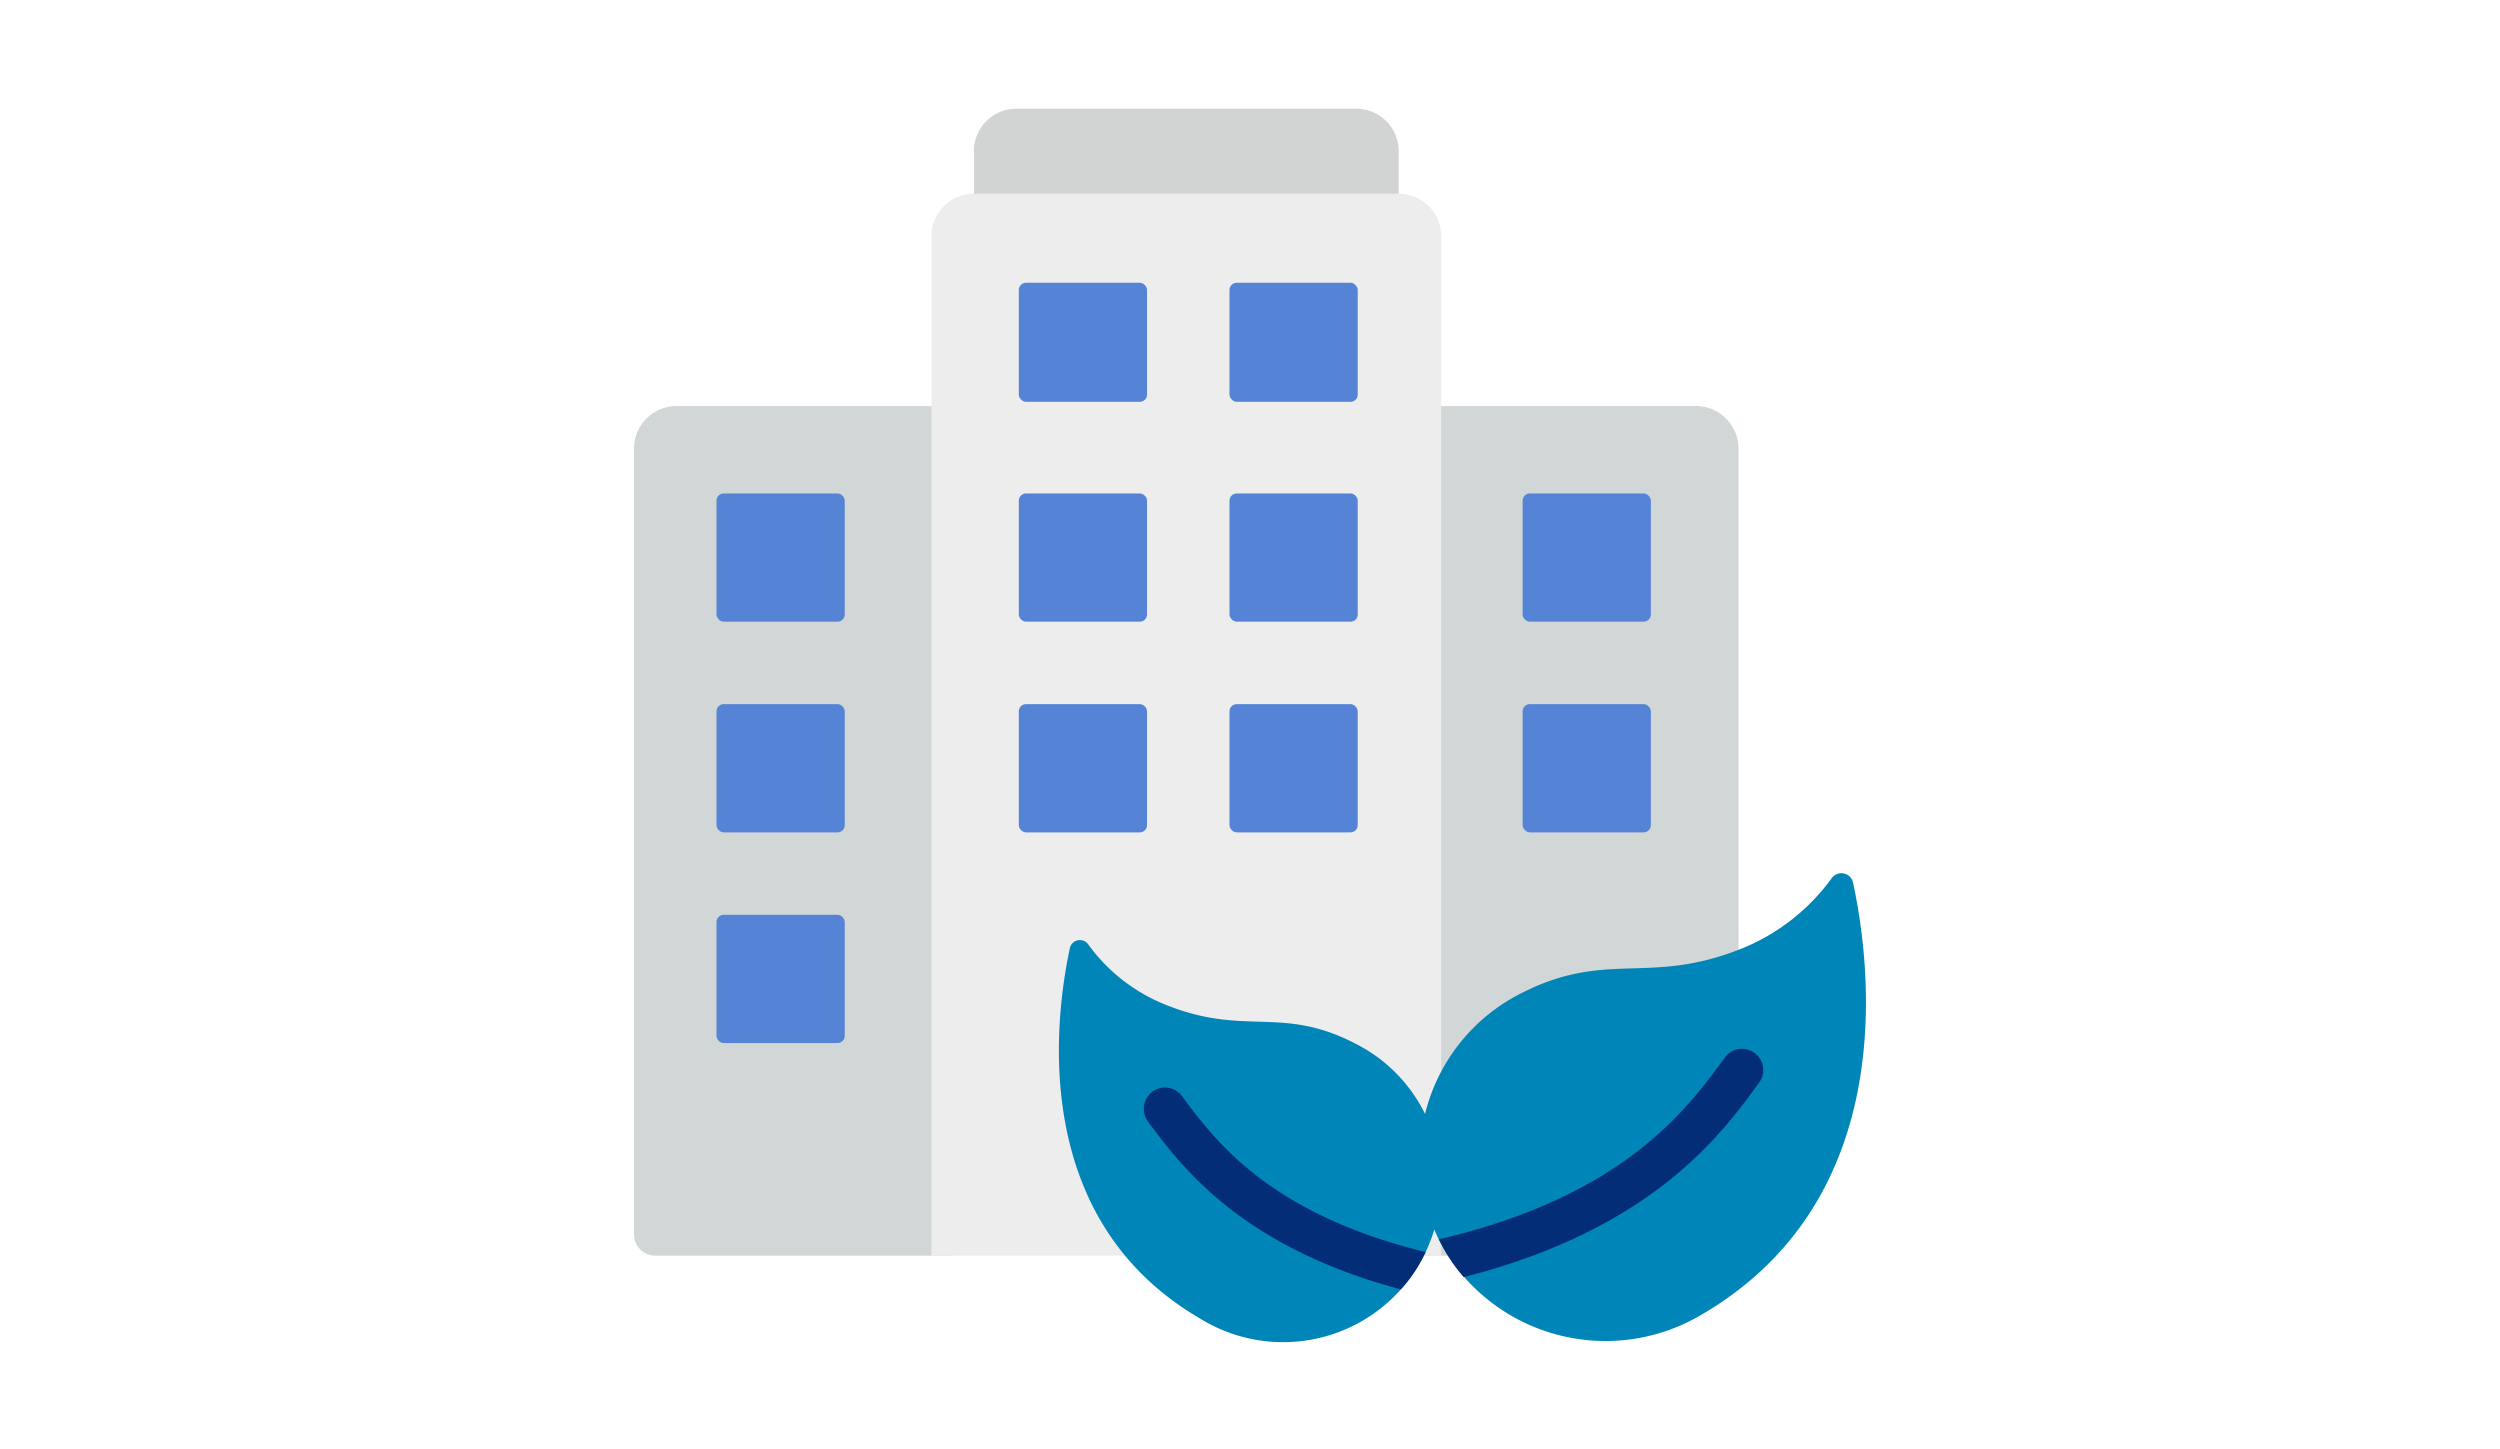 <svg xmlns="http://www.w3.org/2000/svg" width="345" height="200" viewBox="0 0 345 200"><g id="Group_332" data-name="Group 332" transform="translate(-5668 -10221)"><rect id="Rectangle_3562" data-name="Rectangle 3562" width="345" height="200" transform="translate(5668 10221)" fill="#fff"></rect><g id="empresa" transform="translate(5755.5 10236)"><path id="Path_4174" data-name="Path 4174" d="M44.967,15H6.862A5.88,5.88,0,0,0,1,20.862V129.315a2.931,2.931,0,0,0,2.931,2.931H44.967Z" transform="translate(-1 26.036)" fill="#d1d6d6"></path><path id="Path_4175" data-name="Path 4175" d="M38,15H76.1a5.88,5.88,0,0,1,5.862,5.862V132.246H38Z" transform="translate(70.453 26.036)" fill="#d1d6d6"></path><path id="Path_4176" data-name="Path 4176" d="M22.862,1h46.9a5.862,5.862,0,0,1,5.862,5.862v8.793H17V6.862A5.862,5.862,0,0,1,22.862,1Z" transform="translate(29.898 -1)" fill="#d2d3d3"></path><path id="Path_4177" data-name="Path 4177" d="M15,151.558V10.862A5.88,5.88,0,0,1,20.862,5H79.485a5.88,5.88,0,0,1,5.862,5.862v140.7Z" transform="translate(26.036 6.725)" fill="#ededed"></path><rect id="Rectangle_3537" data-name="Rectangle 3537" width="17.698" height="17.698" rx="1" transform="translate(11.377 53.094)" fill="#5583d6"></rect><rect id="Rectangle_3538" data-name="Rectangle 3538" width="17.698" height="17.698" rx="1" transform="translate(11.377 82.169)" fill="#5583d6"></rect><rect id="Rectangle_3539" data-name="Rectangle 3539" width="17.698" height="17.698" rx="1" transform="translate(11.377 111.245)" fill="#5583d6"></rect><rect id="Rectangle_3540" data-name="Rectangle 3540" width="17.698" height="17.698" rx="1" transform="translate(140.32 70.792) rotate(180)" fill="#5583d6"></rect><rect id="Rectangle_3541" data-name="Rectangle 3541" width="17.698" height="17.698" rx="1" transform="translate(140.32 99.867) rotate(180)" fill="#5583d6"></rect><path id="Path_4178" data-name="Path 4178" d="M72.816,80.058A21.773,21.773,0,0,1,40.342,92.281C16.831,78.5,20.466,50.805,22.518,41.25a1.413,1.413,0,0,1,2.521-.528,24.264,24.264,0,0,0,10.79,8.383c11.05,4.426,16-.088,26.5,5.54A21.4,21.4,0,0,1,71.562,64.2Z" transform="translate(37.626 74.589)" fill="#0085b9"></path><path id="Path_4179" data-name="Path 4179" d="M77,97.844A25.961,25.961,0,0,1,41.625,89.37,25.413,25.413,0,0,1,51.348,53.9C63.6,47.352,69.36,52.6,82.269,47.455a28.561,28.561,0,0,0,12.581-9.784,1.639,1.639,0,0,1,2.931.624C100.2,49.448,104.431,81.776,77,97.844Z" transform="translate(70.436 68.507)" fill="#0085b9"></path><g id="Group_298" data-name="Group 298" transform="translate(53.094 24.019)"><rect id="Rectangle_3542" data-name="Rectangle 3542" width="17.698" height="16.434" rx="1" fill="#5583d6"></rect><rect id="Rectangle_3543" data-name="Rectangle 3543" width="17.698" height="16.434" rx="1" transform="translate(29.075)" fill="#5583d6"></rect><rect id="Rectangle_3544" data-name="Rectangle 3544" width="17.698" height="17.698" rx="1" transform="translate(0 29.075)" fill="#5583d6"></rect><rect id="Rectangle_3545" data-name="Rectangle 3545" width="17.698" height="17.698" rx="1" transform="translate(29.075 29.075)" fill="#5583d6"></rect><rect id="Rectangle_3546" data-name="Rectangle 3546" width="17.698" height="17.698" rx="1" transform="translate(0 58.151)" fill="#5583d6"></rect><rect id="Rectangle_3547" data-name="Rectangle 3547" width="17.698" height="17.698" rx="1" transform="translate(29.075 58.151)" fill="#5583d6"></rect></g><path id="Path_4180" data-name="Path 4180" d="M83.092,49.914c-5.217,7.181-14.714,20.2-40.772,26.849a23.5,23.5,0,0,1-2.433-3.371c-.352-.616-.7-1.231-1-1.847,25.5-5.95,34.207-17.88,39.483-25.091a2.925,2.925,0,1,1,4.719,3.459Z" transform="translate(72.171 84.48)" fill="#042d77"></path><path id="Path_4181" data-name="Path 4181" d="M63.9,69.79c-.293.616-.616,1.2-.967,1.817a20.519,20.519,0,0,1-2.462,3.341c-22.13-5.921-30.337-17.03-34.91-23.185a2.969,2.969,0,0,1,.616-4.1,2.931,2.931,0,0,1,4.1.616C34.822,54.4,42.3,64.513,63.9,69.79Z" transform="translate(45.345 87.994)" fill="#042d77"></path></g></g></svg>